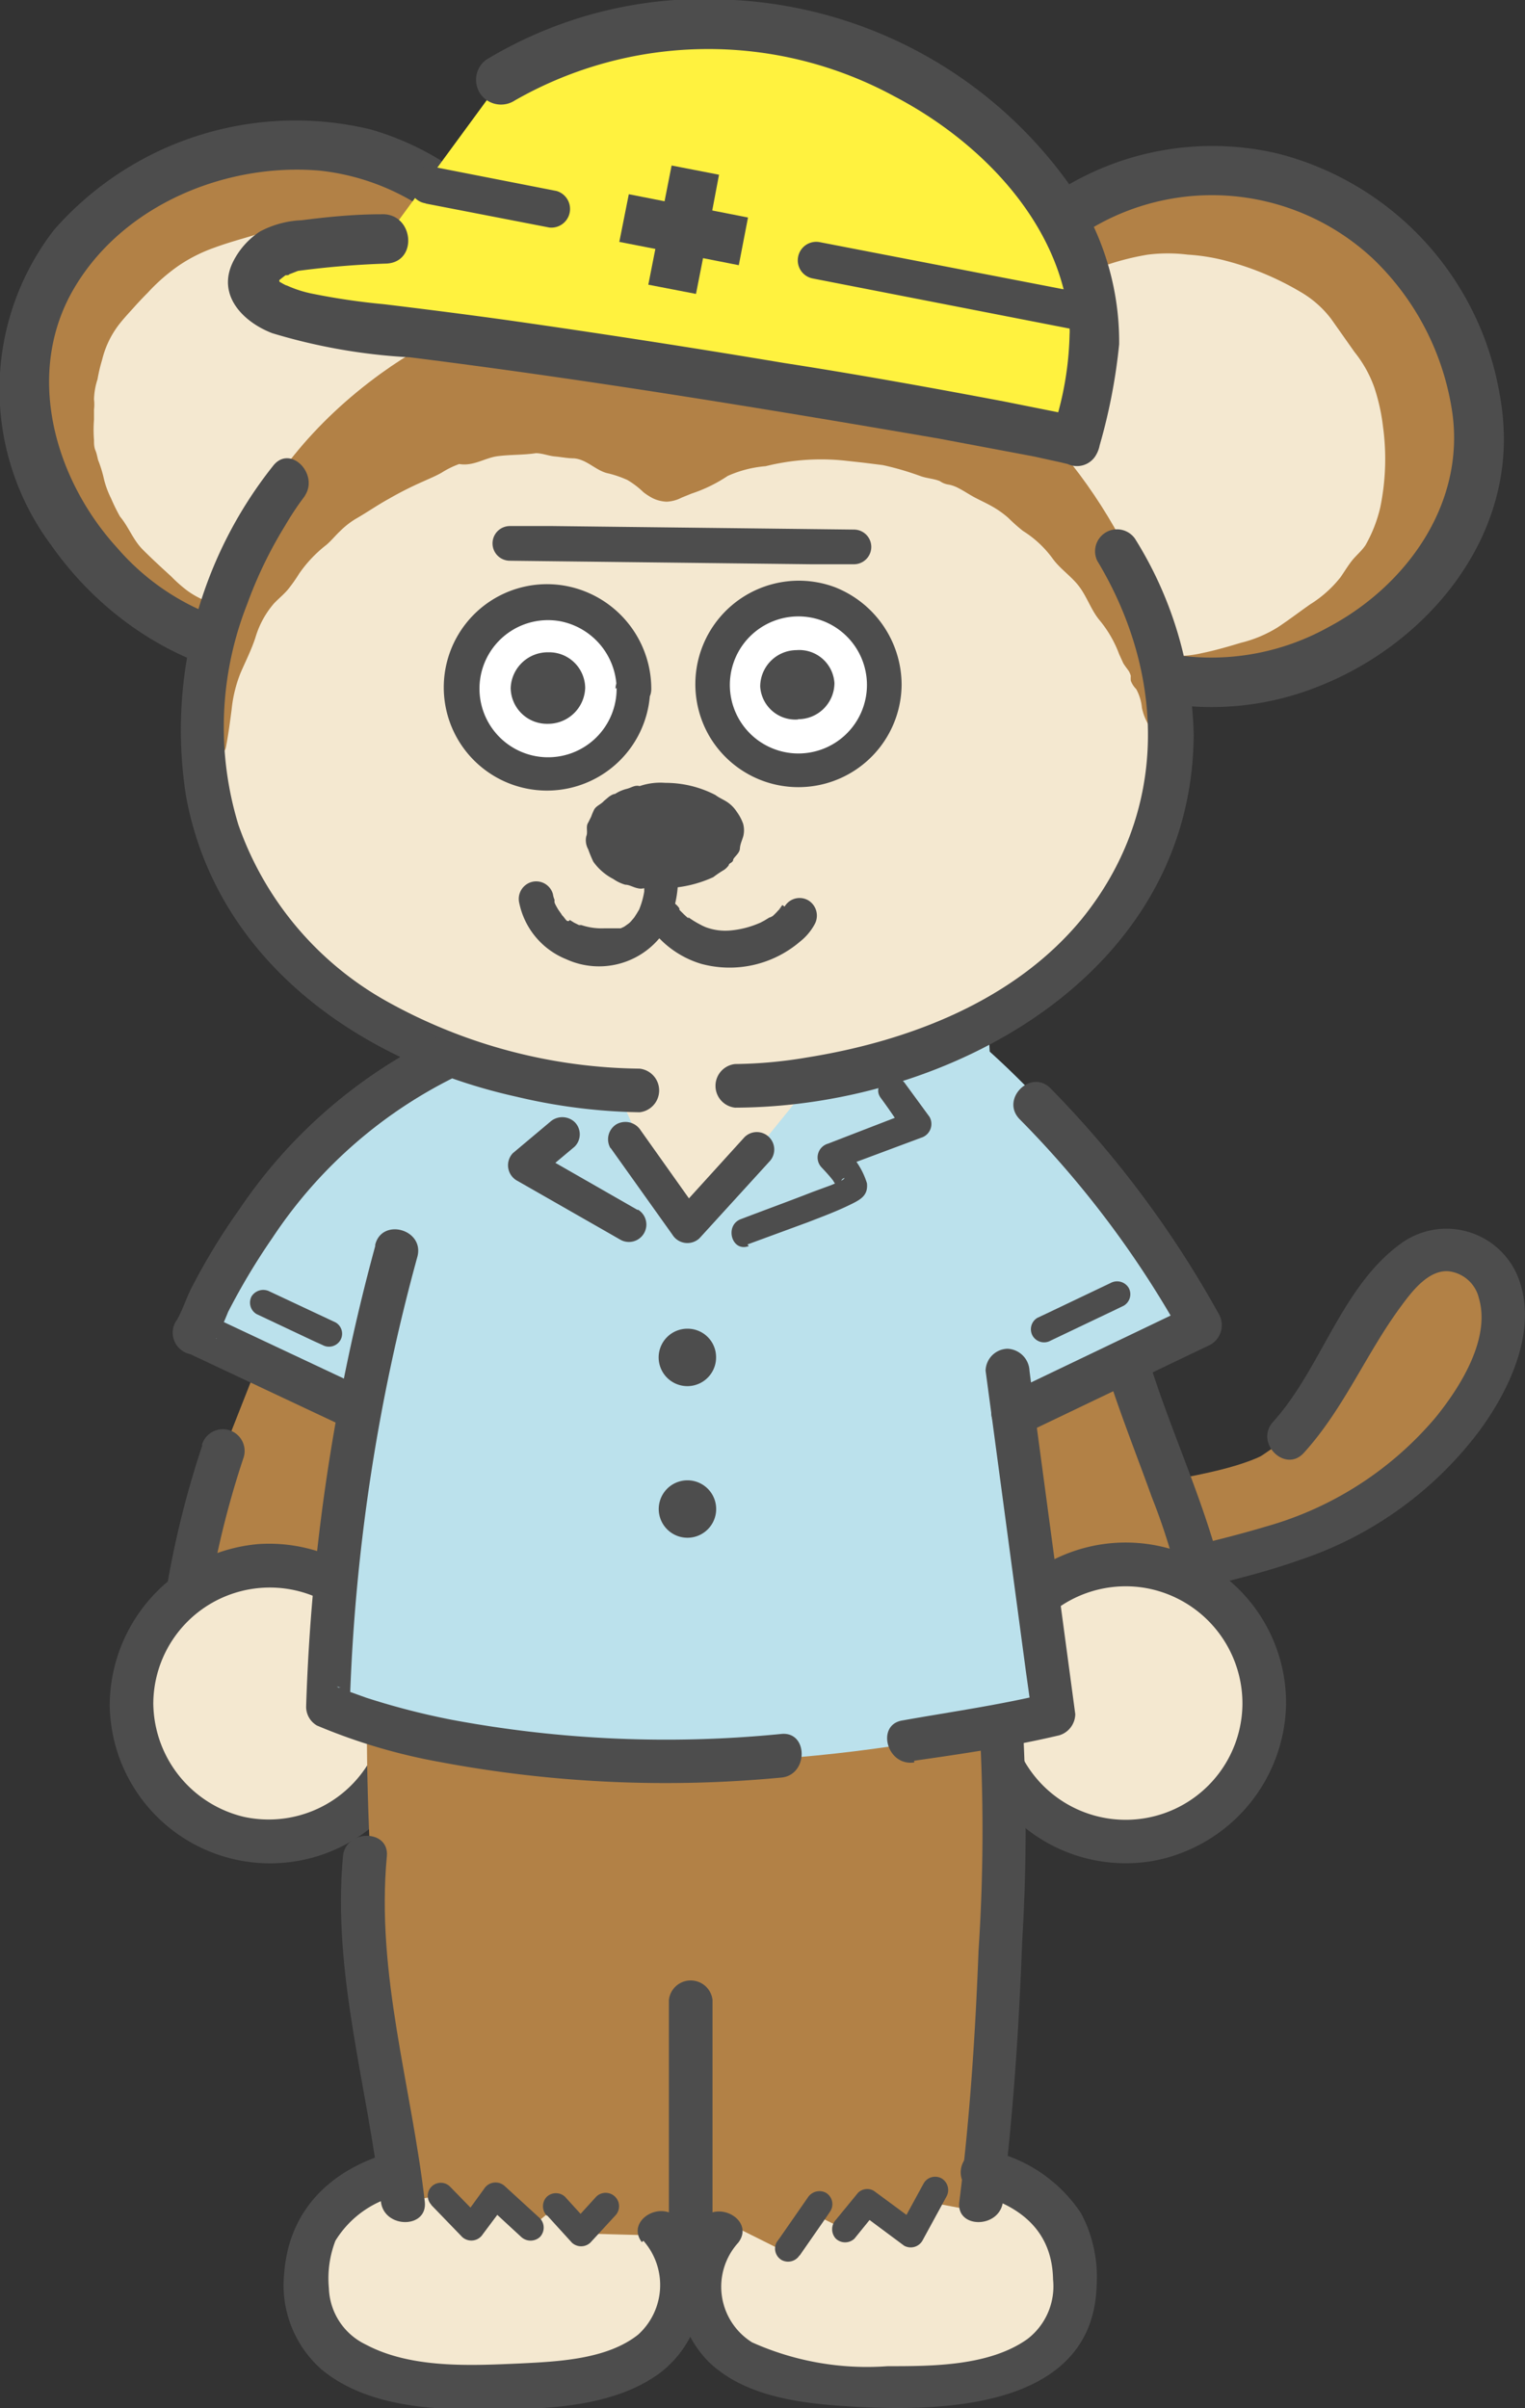 <svg xmlns="http://www.w3.org/2000/svg" viewBox="0 0 56.29 88.9"><rect x="0" y="0" width="56.29" height="88.9" fill="#333333" stroke="none"/><defs><style>.cls-1{fill:#b28146;}.cls-2{fill:#4d4d4d;}.cls-3{fill:#f4e8d0;}.cls-4{fill:#bbe1ec;}.cls-5{fill:#fff;}.cls-6{fill:#fff23f;}</style></defs><g id="Layer_2" data-name="Layer 2"><g id="デザイン"><path class="cls-1" d="M8.25,53.57c-.55,1.84-1.07,3.79-1.43,5.59l-.1,1.07,6.73.87,3-11.74L11.23,46"/><path class="cls-2" d="M7.47,53.35a34.91,34.91,0,0,0-1.55,6.88.82.82,0,0,0,.8.81l6.73.86a.8.8,0,0,0,.78-.59l3-11.74a.83.83,0,0,0-.37-.91l-5.24-3.32c-.88-.55-1.69.84-.82,1.39l5.24,3.33-.37-.91-3,11.73.78-.59-6.73-.86.81.8A33.51,33.51,0,0,1,9,53.78a.8.8,0,0,0-1.55-.43Z"/><path class="cls-1" d="M33.52,63.6c3.44-5.28,9.49-5,14.54-6.89,6.36-2.33,9.17-8.83,6.27-10.33S50,50.49,47.56,53.06s-11.28.54-16.7,8,2.66,2.53,2.66,2.53"/><path class="cls-1" d="M37.2,60.14c3.28-1.86,7.32-2.13,10.86-3.43,6.36-2.33,9.17-8.83,6.27-10.33S50,50.49,47.56,53.06"/><path class="cls-2" d="M37.61,60.84c3.22-1.78,7-2.05,10.39-3.26a13.7,13.7,0,0,0,6.6-4.75c1.09-1.48,2.11-3.6,1.51-5.47a2.85,2.85,0,0,0-4.32-1.51c-2.26,1.57-3,4.65-4.8,6.64-.69.77.45,1.91,1.14,1.14,1.48-1.63,2.3-3.68,3.6-5.43.39-.53,1-1.33,1.74-1.27a1.3,1.3,0,0,1,1.12,1c.44,1.51-.72,3.32-1.62,4.42a12.69,12.69,0,0,1-6.23,4c-3.33,1-6.85,1.43-10,3.15-.9.5-.09,1.9.82,1.39Z"/><path class="cls-3" d="M4.85,62.94a5.11,5.11,0,1,0,2.49-4.47,5.12,5.12,0,0,0-2.49,4.47"/><path class="cls-2" d="M4.05,62.94a5.92,5.92,0,0,0,10.29,3.92A5.92,5.92,0,0,0,9.55,57a6,6,0,0,0-5.5,6,.81.81,0,0,0,1.61,0,4.3,4.3,0,0,1,7.89-2.46A4.31,4.31,0,0,1,9,67.07a4.35,4.35,0,0,1-3.34-4.13.81.81,0,0,0-1.61,0Z"/><path class="cls-1" d="M39.93,46a41.81,41.81,0,0,1,4.71,14L38,61.17,34.4,49.59Z"/><path class="cls-1" d="M39.48,46,34.4,49.59,38,61.17,44.64,60c-.29-2.54-2.3-7.23-3-9.4"/><path class="cls-2" d="M39.07,45.31,34,48.89a.83.83,0,0,0-.37.91l3.56,11.59a.83.83,0,0,0,1,.56l6.68-1.17a.81.81,0,0,0,.59-.78c-.41-3.34-2-6.44-3-9.61-.32-1-1.87-.57-1.55.42.49,1.51,1.08,3,1.61,4.47A22.91,22.91,0,0,1,43.83,60l.59-.78L37.74,60.4l1,.56L35.17,49.37l-.37.91,5.08-3.58c.85-.59,0-2-.81-1.39Z"/><path class="cls-3" d="M46.66,62.94a5.12,5.12,0,1,1-5-5.19,5.11,5.11,0,0,1,5,5.19"/><path class="cls-2" d="M45.86,62.94a4.31,4.31,0,1,1-3.48-4.3,4.33,4.33,0,0,1,3.48,4.3.81.81,0,0,0,1.61,0,5.92,5.92,0,1,0-4.87,5.75,6,6,0,0,0,4.87-5.75.81.81,0,0,0-1.61,0Z"/><path class="cls-3" d="M18.81,80c2.82.3,4.68,1.19,5.63,2.34a3.14,3.14,0,0,1,.73,2.44c-.3,2.24-2.14,3.34-7.42,3.34-6.19,0-6.65-2.54-6.36-4.78.26-2,2.32-3.5,6.1-3.42.42,0,.86,0,1.32.08"/><path class="cls-3" d="M32.2,80c-2.83.3-4.69,1.19-5.64,2.34a3.13,3.13,0,0,0-.72,2.44c.29,2.24,2.13,3.34,7.41,3.34,6.19,0,6.66-2.54,6.36-4.78-.26-2-2.32-3.5-6.1-3.42-.41,0-.85,0-1.31.08"/><path class="cls-1" d="M27.1,82.19l2,1L30,81.72l1.18.58.81-1,1.78,1.18.56-1.18,1.89.36s2-11.38-.48-22.15L13.61,61.07s-.51,7,1.26,20.21l1.38-.23,1.15,1.18.89-1.18,1.3,1.18.95-.78.91,1,2.24.06"/><path class="cls-2" d="M25.86,81.91a4,4,0,0,0,.29,5.27c1.4,1.36,3.62,1.57,5.47,1.67,3.35.18,8.76,0,8.86-4.52a5,5,0,0,0-.58-2.63,5.45,5.45,0,0,0-3.39-2.31A.81.81,0,0,0,36.08,81c1.64.45,2.76,1.4,2.79,3.15a2.45,2.45,0,0,1-.95,2.2c-1.41,1-3.51,1-5.16,1a10.36,10.36,0,0,1-5-.88,2.42,2.42,0,0,1-.51-3.68c.63-.82-.77-1.63-1.4-.81Z"/><path class="cls-2" d="M23.75,82.72a2.47,2.47,0,0,1-.19,3.46c-1.16.93-3,1-4.39,1.07-1.82.08-4,.19-5.67-.7a2.39,2.39,0,0,1-1.36-2.08,3.86,3.86,0,0,1,.24-1.75A3.72,3.72,0,0,1,14.92,81a.81.81,0,0,0-.43-1.56c-2.24.62-3.82,2.1-4,4.48a4.15,4.15,0,0,0,1.39,3.56c1.74,1.43,4.31,1.5,6.44,1.46,2,0,4.35-.12,6-1.31a4,4,0,0,0,.76-5.67c-.62-.81-2,0-1.39.81Z"/><path class="cls-2" d="M12.66,68.52c-.4,4.36.91,8.47,1.4,12.76.12,1,1.73,1,1.62,0-.49-4.28-1.81-8.41-1.4-12.76.09-1-1.52-1-1.62,0Z"/><path class="cls-2" d="M37,81.28c.4-3.19.61-6.4.73-9.61a68.93,68.93,0,0,0-1.18-17.56.8.8,0,0,0-.77-.59L15.33,55.2c-1,.08-1,1.7,0,1.61L35.8,55.13,35,54.54A67.64,67.64,0,0,1,36.12,72c-.12,3.1-.32,6.2-.71,9.28-.13,1,1.48,1,1.61,0Z"/><path class="cls-4" d="M14.63,46.26S13.14,57.64,12.1,63.05c0,0,10,4.37,26.78.24L37.18,50.6l-.69-12.53H16.89Z"/><path class="cls-4" d="M14.66,39.52c-2.13.51-7.61,9.93-7.48,9.66l5.76,2.71,1.31-3.08,2.6-.32,3.52-10.07S18,38.73,14.66,39.52Z"/><path class="cls-2" d="M26.43,50.05a1.06,1.06,0,1,1-1.05-1,1.05,1.05,0,0,1,1.05,1"/><path class="cls-2" d="M26.43,55.81a1.06,1.06,0,0,1-2.11,0,1.06,1.06,0,1,1,2.11,0"/><path class="cls-3" d="M26.45,34.91l-3.62,5.44s2.1,4.95,2.55,4.9S30.7,39,30.7,39Z"/><path class="cls-2" d="M27.59,45.94l2.23-.82c.49-.19,1-.38,1.46-.6s.77-.36.72-.84a2.83,2.83,0,0,0-.93-1.37c-.08.29-.16.58-.23.87L34,42a.53.53,0,0,0,.31-.77L33.41,40c-.38-.55-1.29,0-.9.53s.58.83.86,1.25c.11-.26.21-.52.32-.77l-3.13,1.21a.53.53,0,0,0-.23.88c.14.15.29.31.42.48a3.39,3.39,0,0,0,.23.34c0-.06,0-.06,0,0a.47.47,0,0,1,.12-.4s.12-.07.05,0-.31.16-.47.23L30,44c-.87.34-1.75.66-2.64,1-.63.22-.36,1.24.28,1"/><path class="cls-4" d="M35,37.57s4.41,3,9.29,10.82c.34.54-6.92,3.84-6.92,3.84l-2-4.1"/><path class="cls-1" d="M20.34,14.21a9.46,9.46,0,0,1-8.82,10.05C6.32,24.59,1.24,19.94.9,14.73s4-8.85,9.4-9.34a9.37,9.37,0,0,1,10,8.82"/><path class="cls-1" d="M20.34,14.21a9.46,9.46,0,0,1-8.82,10.05C6.32,24.59,1.24,19.94.9,14.73s4-8.85,9.4-9.34a9.37,9.37,0,0,1,10,8.82"/><path class="cls-2" d="M21.26,14.24a10.52,10.52,0,0,0-7.57-9.46A11.85,11.85,0,0,0,2,8.48a9.62,9.62,0,0,0-.1,11.66c2.54,3.61,6.94,5.8,11.35,4.78A10.46,10.46,0,0,0,21.26,14.24Zm-7.21,8.53a8.85,8.85,0,0,1-9.72-2.54C2,17.68.9,13.77,2.73,10.65S8.39,6,11.81,6.3a8.57,8.57,0,0,1,7.62,7.88A8.67,8.67,0,0,1,14.05,22.77Z"/><path class="cls-3" d="M18.89,15.41a7.62,7.62,0,0,0-2.6-5.22,6.49,6.49,0,0,0-1.22-.85,14.68,14.68,0,0,0-1.38-.55,4,4,0,0,0-1.45-.33,6.74,6.74,0,0,0-1.49-.06,8.65,8.65,0,0,0-1.43.3c-.47.14-.94.27-1.4.44a5.73,5.73,0,0,0-1.33.67,6.91,6.91,0,0,0-1.14,1q-.25.25-.51.54c-.17.19-.34.37-.5.57a3.47,3.47,0,0,0-.67,1.36A6.11,6.11,0,0,0,3.6,14a2.61,2.61,0,0,0-.13.74,1.61,1.61,0,0,1,0,.38l0,.37a4.83,4.83,0,0,0,0,.76c0,.12,0,.25.05.37s.07.24.1.36a4.6,4.6,0,0,1,.22.72,3.46,3.46,0,0,0,.26.7,6.91,6.91,0,0,0,.33.67c.32.38.48.86.84,1.22s.71.68,1.06,1a5.19,5.19,0,0,0,.55.49,3.14,3.14,0,0,0,.64.37,9.48,9.48,0,0,0,1.28.74,7.5,7.5,0,0,0,2.93.45,7.25,7.25,0,0,0,2.93-.57,7.88,7.88,0,0,0,4.26-7.36Z"/><path class="cls-1" d="M54.46,14.75c1,5.56-4,10.09-9.21,10.43A9.45,9.45,0,0,1,44,6.32a9.93,9.93,0,0,1,10.43,8.43"/><path class="cls-2" d="M55.35,14.53a11.09,11.09,0,0,0-8.18-8.86,10.58,10.58,0,0,0-11.39,4.69,10.49,10.49,0,0,0,1.1,12.27,10.59,10.59,0,0,0,11.76,2.72c3.77-1.47,6.89-5,6.87-9.17A9.22,9.22,0,0,0,55.35,14.53ZM49,23.17a8.89,8.89,0,0,1-9.83-.83,8.65,8.65,0,0,1-2.37-10A8.7,8.7,0,0,1,50.72,9.59,9.83,9.83,0,0,1,53.57,15C54.18,18.45,52,21.59,49,23.17Z"/><path class="cls-3" d="M51.05,15.76a7.23,7.23,0,0,0-.32-1.45A4.44,4.44,0,0,0,50,13l-.86-1.22a3.83,3.83,0,0,0-1.13-1A10.68,10.68,0,0,0,45.3,9.64a7.29,7.29,0,0,0-1.46-.24,6,6,0,0,0-1.47,0,9.63,9.63,0,0,0-1.43.35,8.24,8.24,0,0,0-1.39.51l-.66.35c-.21.14-.4.29-.6.45a7,7,0,0,0-1,1.06l-.23.29a3.33,3.33,0,0,0-.25.28,6.76,6.76,0,0,0-.44.61,4.56,4.56,0,0,0-.51,1.42c0,.13,0,.26,0,.38s0,.13,0,.19l-.08.17a1,1,0,0,0-.09.37,1.53,1.53,0,0,1,0,.37,5.79,5.79,0,0,0,0,1.5,4.89,4.89,0,0,0,.21.72c.08.23.1.48.19.72a5.19,5.19,0,0,0,.67,1.33c.12.21.24.43.38.64a6.55,6.55,0,0,0,.49.56,9.4,9.4,0,0,0,1.13,1,5.93,5.93,0,0,0,2.67,1.25c.48.08,1,.2,1.46.26a4.09,4.09,0,0,0,1.48-.07c.49-.1,1-.25,1.43-.38a4.67,4.67,0,0,0,1.36-.57c.41-.27.8-.57,1.2-.85a4.33,4.33,0,0,0,1.12-1c.14-.2.27-.42.42-.61s.36-.36.5-.57a5.17,5.17,0,0,0,.55-1.41A8.84,8.84,0,0,0,51.05,15.76Z"/><path class="cls-1" d="M39,16.46c-5.52-6.34-17.25-8.23-24.93-2.68C9,17.45,7.28,22.56,7.38,27.7l.42-.56c-.35-7.16,10.07-14.64,16.75-9,7.76-4.91,16.47,4,18.39,11.73C44.27,25.45,42.13,20.07,39,16.46Z"/><path class="cls-3" d="M25.23,18.21c-6.81-5.44-17.63,2.1-17.35,9.13l-.44.56A10.49,10.49,0,0,0,10.23,35c3.09,3.4,8.25,5.05,13.59,4.91l4.56-.54c2.8-.61,6.16-.33,8.49-1.95C40.3,35.08,44,31.2,43,27.29c-1.89-7.57-9.75-14-17.8-9.08"/><path class="cls-1" d="M42.74,28.2a2.89,2.89,0,0,0-.07-.72,2.06,2.06,0,0,0-.25-.68,2.05,2.05,0,0,1-.27-.67,1.79,1.79,0,0,0-.21-.69.87.87,0,0,1-.2-.31,1.13,1.13,0,0,1,0-.18.87.87,0,0,0-.07-.17c-.07-.1-.15-.2-.21-.3l-.15-.33a4.33,4.33,0,0,0-.72-1.25c-.31-.37-.46-.85-.75-1.24s-.72-.66-1-1.06a3.93,3.93,0,0,0-1.08-1,6.35,6.35,0,0,1-.54-.48,3.51,3.51,0,0,0-.59-.42c-.21-.12-.43-.22-.64-.33s-.41-.25-.63-.36a1.25,1.25,0,0,0-.34-.12.74.74,0,0,1-.33-.13c-.22-.09-.47-.1-.7-.18a10.76,10.76,0,0,0-1.4-.41l-.72-.09L31.14,17a8.45,8.45,0,0,0-2.88.21,4.25,4.25,0,0,0-1.4.36,5.48,5.48,0,0,1-1.33.65l-.37.15a1.31,1.31,0,0,1-.55.15,1.27,1.27,0,0,1-.52-.13,2.22,2.22,0,0,1-.34-.22,3.18,3.18,0,0,0-.59-.45,4,4,0,0,0-.69-.24c-.47-.09-.79-.52-1.29-.56-.23,0-.47-.05-.7-.07s-.46-.12-.7-.12c-.47.07-.94.05-1.41.11s-.89.38-1.42.29a3.27,3.27,0,0,0-.65.32c-.21.12-.43.21-.65.31a13,13,0,0,0-1.29.65c-.42.23-.82.51-1.24.75a3.05,3.05,0,0,0-.57.45c-.18.17-.33.36-.51.51a4.75,4.75,0,0,0-1,1.06,6,6,0,0,1-.41.58c-.16.19-.35.34-.52.52a3.39,3.39,0,0,0-.68,1.25c-.15.46-.36.87-.55,1.31a4.94,4.94,0,0,0-.33,1.35c-.06.46-.12.92-.21,1.39h0a.4.4,0,0,1-.46.32.38.38,0,0,1-.32-.3,4.09,4.09,0,0,1,0-1.56c.09-.52.26-1,.39-1.51a4.16,4.16,0,0,1,.6-1.44,10.68,10.68,0,0,0,.83-1.31,4.2,4.2,0,0,1,.36-.7,4.07,4.07,0,0,1,.53-.57c.2-.18.38-.36.56-.55l.52-.57a4,4,0,0,1,.62-.47,7.22,7.22,0,0,0,.6-.5,8.37,8.37,0,0,1,1.26-.93,15.1,15.1,0,0,1,1.38-.74,5.05,5.05,0,0,1,.74-.27,6.33,6.33,0,0,0,.78-.16,1.37,1.37,0,0,0,.35-.2.75.75,0,0,1,.39-.09,6.82,6.82,0,0,0,.79-.08,4.25,4.25,0,0,1,1.59-.06,5.35,5.35,0,0,1,.8,0,4,4,0,0,1,.77.23c.48.21,1.09.13,1.51.49.22.15.41.33.63.47a4.69,4.69,0,0,0,.67.34,1.79,1.79,0,0,1,.31.15c.09.05.18.1.18.12s.08,0,.18,0a1,1,0,0,0,.31-.17,2.53,2.53,0,0,1,.66-.38c.25-.09.5-.15.76-.22.5-.14,1-.38,1.48-.52a12.54,12.54,0,0,1,3.12-.19,5.09,5.09,0,0,1,.78,0,6.38,6.38,0,0,1,.76.15c.5.11,1,.18,1.51.32A5.78,5.78,0,0,1,35,17a.58.58,0,0,1,.36.15,1.66,1.66,0,0,0,.35.18,5.66,5.66,0,0,1,.7.34c.22.13.43.28.64.43a7.07,7.07,0,0,0,.63.44,3.51,3.51,0,0,1,.62.45,12.23,12.23,0,0,0,1.08,1.08,8.34,8.34,0,0,1,.94,1.19,6.24,6.24,0,0,1,1,1.17A10.64,10.64,0,0,0,42,23.78a3.65,3.65,0,0,1,.18.34c.05.11.07.24.11.36a.89.89,0,0,0,.08.17,1.58,1.58,0,0,1,.12.15,1,1,0,0,1,.09.38,2.49,2.49,0,0,0,.32.68,1.85,1.85,0,0,1,.2.73,3,3,0,0,0,.15.74,6,6,0,0,0,.25.71.4.4,0,1,1-.73.33.29.29,0,0,1,0-.16Z"/><path class="cls-5" d="M23.4,25.41a3.17,3.17,0,1,1-3.16-3.18,3.18,3.18,0,0,1,3.16,3.18"/><path class="cls-2" d="M22.76,25.39A2.53,2.53,0,0,1,18.25,27a2.53,2.53,0,0,1,2.41-4.07,2.57,2.57,0,0,1,2.1,2.49c0,.82,1.29.86,1.28,0a3.87,3.87,0,0,0-2.48-3.6A3.81,3.81,0,1,0,24,25.43a.64.64,0,0,0-1.28,0"/><path class="cls-2" d="M21.6,25.39a1.37,1.37,0,0,1-1.38,1.33,1.34,1.34,0,0,1-1.37-1.32,1.37,1.37,0,0,1,1.39-1.32,1.33,1.33,0,0,1,1.36,1.31"/><path class="cls-5" d="M32.6,25.29a3.17,3.17,0,1,1-3.16-3.17,3.17,3.17,0,0,1,3.16,3.17"/><path class="cls-2" d="M32,25.27a2.53,2.53,0,0,1-4.51,1.59A2.53,2.53,0,1,1,32,25.27c0,.83,1.29.87,1.28,0a3.88,3.88,0,0,0-2.48-3.6,3.82,3.82,0,0,0-4.62,5.5,3.81,3.81,0,0,0,7.1-1.9.64.64,0,0,0-1.28,0"/><path class="cls-2" d="M29.46,26.56a1.3,1.3,0,0,1-1.4-1.22A1.35,1.35,0,0,1,29.4,24a1.3,1.3,0,0,1,1.4,1.22,1.34,1.34,0,0,1-1.34,1.33"/><path class="cls-2" d="M27.43,30.41a1.76,1.76,0,0,0-.24-.45,1.23,1.23,0,0,0-.36-.36c-.14-.09-.29-.15-.42-.25a4,4,0,0,0-1.85-.45,2.35,2.35,0,0,0-.95.12c-.17-.05-.31.06-.47.1a1.43,1.43,0,0,0-.44.19c-.07,0-.16.06-.22.1l-.19.16c-.11.13-.3.18-.37.34a2.44,2.44,0,0,0-.1.24l-.11.22c-.1.15,0,.34-.07.5a.68.68,0,0,0,.07.48,4.89,4.89,0,0,0,.19.46,2.06,2.06,0,0,0,.74.64,1.48,1.48,0,0,0,.44.21c.15,0,.3.1.46.13a.46.46,0,0,0,.23,0,.42.42,0,0,1,.12,0H24l.24,0h.23a4.49,4.49,0,0,0,1.86-.41,4,4,0,0,1,.4-.27.69.69,0,0,0,.17-.17c0-.08.15-.09.16-.19s.24-.24.25-.42.09-.32.13-.48A.92.92,0,0,0,27.43,30.41Z"/><line class="cls-5" x1="18.84" y1="20.06" x2="31.54" y2="20.21"/><path class="cls-2" d="M18.82,20.7l11.11.13,1.59,0a.64.64,0,0,0,0-1.28l-11.11-.13-1.59,0a.64.64,0,0,0,0,1.28"/><polygon class="cls-2" points="26.62 9.1 25.27 9.02 25.36 7.67 23.57 7.56 23.49 8.9 22.14 8.82 22.03 10.61 23.38 10.69 23.29 12.04 25.08 12.15 25.16 10.8 26.51 10.89 26.62 9.1"/><path class="cls-6" d="M14.19,8.85a23.33,23.33,0,0,0-4,.45c-1.43,1-1.46,2.24,3,2.73,10.05,1.13,26.8,4.15,26.62,4.32l.51-2.44C41.36,8.3,35.83,2.52,29,1.2A14.81,14.81,0,0,0,18.48,3"/><polygon class="cls-2" points="10.65 10.1 10.65 10.1 10.65 10.1 10.65 10.1"/><path class="cls-2" d="M41.31,12.71a10.11,10.11,0,0,0-1.91-6A16.3,16.3,0,0,0,27.09,0a15.55,15.55,0,0,0-9.15,2.21.92.92,0,0,0-.19,1.28A.93.93,0,0,0,19,3.71a14.38,14.38,0,0,1,14-.16c2.82,1.47,5.46,4,6.26,7.13l-9-1.74a.68.68,0,0,0-.8.54.68.68,0,0,0,.54.8l9.48,1.85a1.49,1.49,0,0,1,0,.21,11.87,11.87,0,0,1-.42,2.88l-2-.4c-2.7-.51-5.41-1-8.12-1.42-3.34-.56-6.7-1.08-10.06-1.56-1.57-.22-3.14-.42-4.71-.61a24.76,24.76,0,0,1-2.7-.4,4.32,4.32,0,0,1-.88-.29c-.06,0-.39-.22-.21-.09l-.07-.06,0-.05,0,0,.1-.08.13-.1.06,0-.07,0,.06,0h0c.08,0,.15-.06,0,0L11,10a32.51,32.51,0,0,1,3.27-.27c1.18-.06,1-1.88-.2-1.82-1,0-2,.1-2.93.22a3.58,3.58,0,0,0-1.55.42,2.86,2.86,0,0,0-1,1.14C8,10.92,9,11.9,10.05,12.3a21.31,21.31,0,0,0,5.08.89c6.54.82,13,1.88,19.52,3l3.51.66,1,.22.25.06a.81.81,0,0,0,1-.26,1.13,1.13,0,0,0,.18-.43h0A21,21,0,0,0,41.31,12.71Zm-30.93-2.4ZM39,16.87l0,.05a.07.07,0,0,0,0,0Zm.33.27Z"/><path class="cls-2" d="M15.69,7.51l4.59.89a.69.69,0,0,0,.26-1.35L16,6.16a.69.69,0,1,0-.26,1.35Z"/><polygon class="cls-2" points="24.79 6.11 24.53 7.43 23.21 7.17 22.86 8.93 24.19 9.19 23.93 10.51 25.69 10.85 25.95 9.53 27.27 9.79 27.61 8.03 26.29 7.77 26.54 6.45 24.79 6.11"/><path class="cls-2" d="M28.88,33.41a1.36,1.36,0,0,0-.12.17c0-.06.12-.13,0,0a.46.46,0,0,0-.07.07,2.39,2.39,0,0,1-.23.22c.13-.12,0,0-.06,0l-.18.11-.15.08-.12.05a3.44,3.44,0,0,1-1,.24,2.06,2.06,0,0,1-.92-.13l-.11-.05c.06,0,.06,0,0,0l-.15-.08a3.37,3.37,0,0,1-.35-.22c-.09-.06.09.08-.05,0l-.12-.11-.17-.17s-.22-.25,0,0a.1.1,0,0,1,0-.05.66.66,0,0,0-.88-.23.64.64,0,0,0-.23.88,3.57,3.57,0,0,0,1.91,1.39,4,4,0,0,0,3.65-.82,2.07,2.07,0,0,0,.54-.64.66.66,0,0,0-.23-.88.64.64,0,0,0-.88.23Z"/><path class="cls-2" d="M23.78,32.29c0,.12,0,.25,0,.37s0,.1,0,.15,0,0,0,0,0,.06,0,.1a3,3,0,0,1-.19.67l0,0-.09.15-.09.14c0,.06,0,0,0,0L23.3,34a.63.63,0,0,1-.12.11s-.1.08,0,0l-.14.1-.13.06-.11,0-.16,0-.11,0h0l-.24,0a2.35,2.35,0,0,1-.83-.12l-.09,0-.18-.09-.16-.1S21,34,21,34s0,0-.05,0-.13-.15-.21-.22,0,0,0,0a.35.35,0,0,0-.05-.08l-.09-.13s-.15-.25-.13-.27l0,.08s0,0,0-.07a.32.32,0,0,1,0-.09.83.83,0,0,1-.06-.21.64.64,0,0,0-.79-.45.65.65,0,0,0-.45.79,2.86,2.86,0,0,0,1.73,2.06,2.91,2.91,0,0,0,3.67-1.09,4.24,4.24,0,0,0,.46-2,.65.65,0,0,0-.65-.64.64.64,0,0,0-.64.64Z"/><path class="cls-2" d="M10.07,17.21a15.67,15.67,0,0,0-3.2,12.2C8,35.52,13.34,39.22,19.08,40.49a20.89,20.89,0,0,0,4.53.57.81.81,0,0,0,0-1.61A19.58,19.58,0,0,1,14.34,37,12,12,0,0,1,8.8,30.45a12.36,12.36,0,0,1,.32-8.14,15.81,15.81,0,0,1,1.4-2.9q.25-.43.54-.84c.07-.1.36-.48.15-.21.63-.81-.5-2-1.14-1.15Z"/><path class="cls-2" d="M40.5,20.7c2.55,4.23,2.63,9.3-.59,13.25-2.48,3-6.37,4.49-10.14,5.09a16.72,16.72,0,0,1-2.64.24.81.81,0,0,0,0,1.61C35,40.87,44,36,44.06,27.14a14.19,14.19,0,0,0-2.17-7.26.81.81,0,0,0-1.39.82Z"/><path class="cls-2" d="M13.35,51.2,7.59,48.49A.82.82,0,0,0,6.4,49h0a.81.81,0,0,0,1.47.63,13,13,0,0,0,.55-1.2,24.49,24.49,0,0,1,1.64-2.74,17.17,17.17,0,0,1,7-6.06c1-.43.13-1.82-.81-1.4a18.65,18.65,0,0,0-7.42,6.42,23.71,23.71,0,0,0-1.76,2.89c-.21.41-.35.89-.59,1.27L8,49.41H8l-1.19.48,5.76,2.71c.94.44,1.76-1,.82-1.39Z"/><line class="cls-2" x1="9.71" y1="48.1" x2="12.14" y2="49.26"/><path class="cls-2" d="M9.47,48.51l2.12,1,.31.14a.49.49,0,0,0,.66-.17.48.48,0,0,0-.17-.66l-2.13-1-.3-.14a.51.51,0,0,0-.67.17.49.49,0,0,0,.18.66Z"/><path class="cls-2" d="M37.81,52.93l6.87-3.29A.83.83,0,0,0,45,48.53a38.54,38.54,0,0,0-6.22-8.35c-.73-.74-1.87.4-1.14,1.14a36.64,36.64,0,0,1,6,8l.29-1.1L37,51.54c-.93.44-.12,1.84.82,1.39Z"/><line class="cls-2" x1="41.23" y1="47.78" x2="38.52" y2="49.07"/><path class="cls-2" d="M41,47.36l-2.37,1.13-.34.16a.49.49,0,0,0-.17.67.49.49,0,0,0,.66.17l2.37-1.13.33-.16a.49.49,0,0,0,.18-.66.5.5,0,0,0-.66-.18Z"/><path class="cls-2" d="M33.74,65c1.8-.26,3.59-.52,5.36-.94a.83.83,0,0,0,.59-.78L38.2,52.17,38,50.6a.85.85,0,0,0-.81-.81.83.83,0,0,0-.81.81l1.49,11.12.22,1.57.59-.78c-1.77.43-3.56.68-5.36,1-1,.15-.59,1.71.43,1.55Z"/><path class="cls-2" d="M13.85,46a73.28,73.28,0,0,0-2.55,17,.8.8,0,0,0,.4.7,21.34,21.34,0,0,0,4.56,1.35,45,45,0,0,0,12.58.57c1-.09,1-1.71,0-1.61a43,43,0,0,1-12.15-.52,27,27,0,0,1-3.18-.82l-.86-.31a2,2,0,0,0-.22-.09c.15,0,.18.08.08,0l.4.69a70.68,70.68,0,0,1,2.5-16.58c.25-1-1.31-1.43-1.56-.43Z"/><path class="cls-2" d="M23.54,44.67l-3.35-1.92-.48-.27.13,1,1.37-1.15a.64.64,0,0,0,0-.91.67.67,0,0,0-.91,0l-1.37,1.15a.65.65,0,0,0,.13,1l3.36,1.92.47.27a.64.64,0,0,0,.65-1.11Z"/><path class="cls-2" d="M22.54,42.38l2.28,3.2a.65.65,0,0,0,1,.13l2.57-2.82a.64.64,0,0,0-.91-.91L24.92,44.8l1,.13-2.27-3.2a.67.67,0,0,0-.89-.23.65.65,0,0,0-.23.88Z"/><path class="cls-2" d="M31.54,82.64l.81-1-.58.07,1.6,1.19a.5.5,0,0,0,.67-.17l.9-1.65a.5.5,0,0,0-.18-.66.49.49,0,0,0-.66.17l-.9,1.65.66-.18-1.6-1.18a.48.48,0,0,0-.59.07l-.82,1a.51.51,0,0,0,0,.69.5.5,0,0,0,.69,0Z"/><path class="cls-2" d="M29.52,83.26l1-1.44.14-.21a.49.49,0,0,0-.17-.66.51.51,0,0,0-.67.17l-1,1.44-.15.21a.49.49,0,0,0,.18.66.5.5,0,0,0,.66-.17Z"/><path class="cls-2" d="M15.91,81.39l1.15,1.19a.5.5,0,0,0,.76-.1l.89-1.19-.76.1,1.29,1.19a.51.51,0,0,0,.69,0,.5.5,0,0,0,0-.69l-1.3-1.19a.5.5,0,0,0-.76.1L17,82l.76-.1-1.15-1.18a.48.48,0,1,0-.68.68Z"/><path class="cls-2" d="M20.2,81.79l.91,1a.5.5,0,0,0,.68,0l.92-1A.49.49,0,1,0,22,81.1l-.91,1h.68l-.91-1a.49.49,0,0,0-.68,0,.5.5,0,0,0,0,.69Z"/><path class="cls-2" d="M26.3,83V73.83a.81.81,0,0,0-1.61,0V83a.81.81,0,0,0,1.61,0Z"/></g></g></svg>